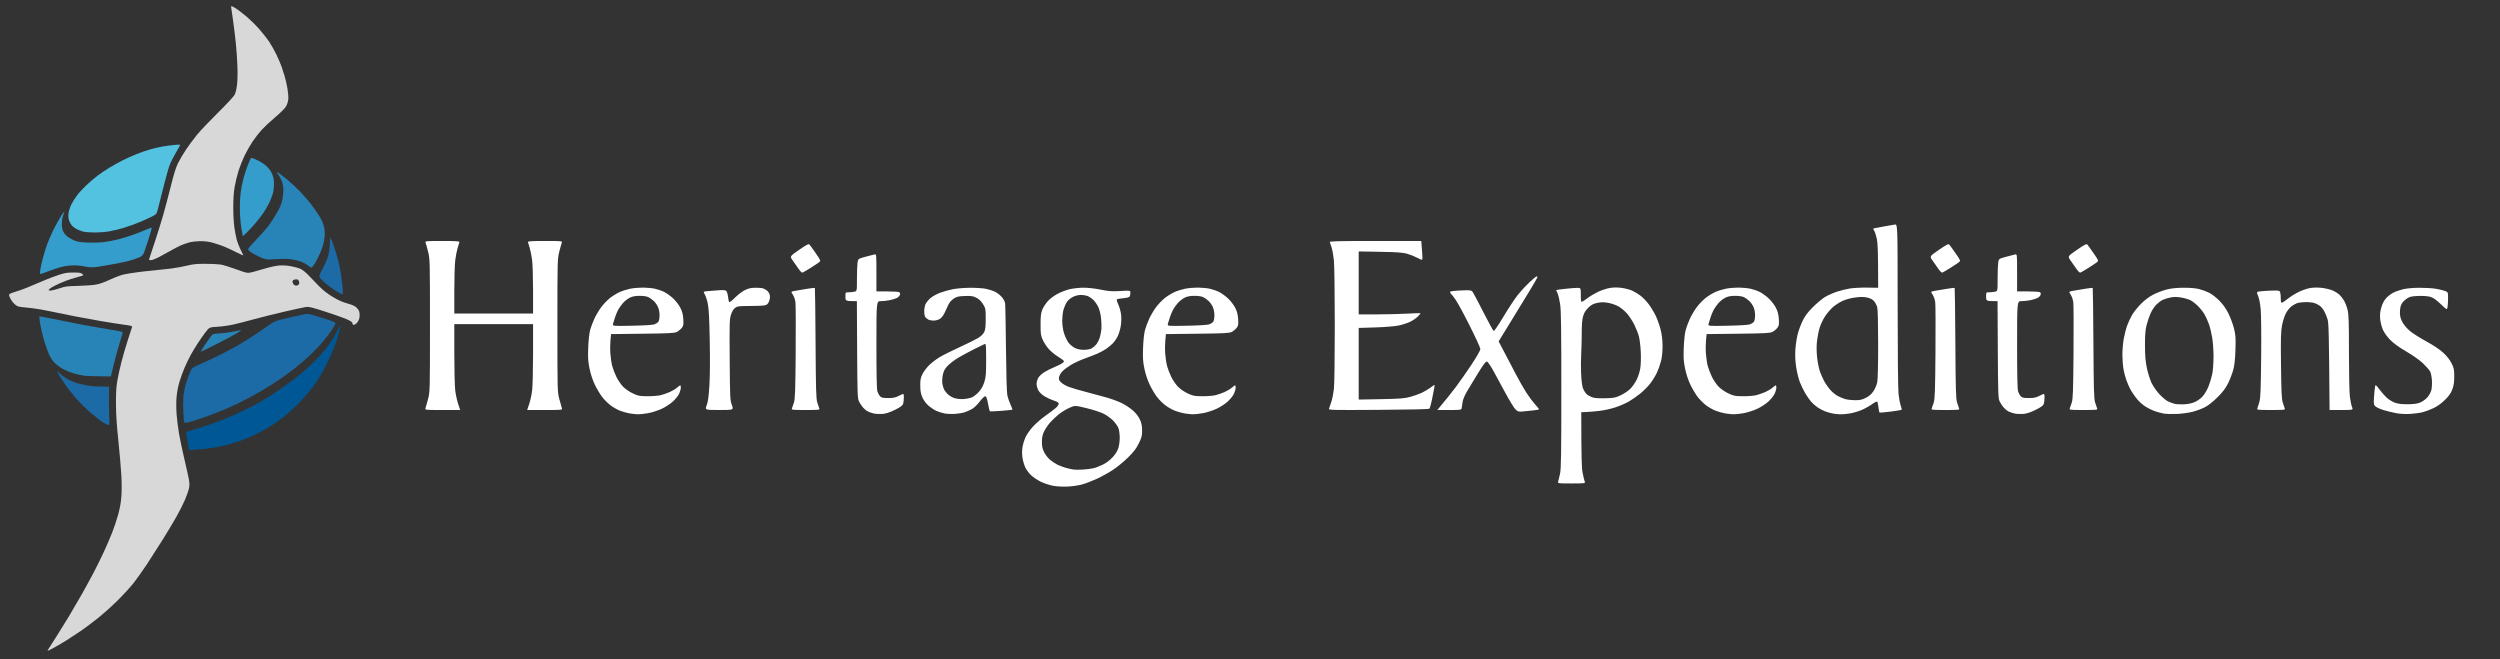 <?xml version="1.0" encoding="UTF-8"?>
<!-- Generated by Pixelmator Pro 2.3.8 -->
<svg width="3440" height="907" viewBox="0 0 3440 907" xmlns="http://www.w3.org/2000/svg" xmlns:xlink="http://www.w3.org/1999/xlink">
    <rect x="0" y="0" width="3440" height="907" fill="#333333" stroke="none"/>
    <path id="Shape" fill="#ffffff" fill-rule="evenodd" stroke="none" d="M 1468.963 669.518 C 1462.051 669.822 1453.892 669.359 1448.69 668.366 C 1443.902 667.453 1436.313 664.898 1431.825 662.688 C 1427.337 660.479 1421.366 656.436 1418.555 653.704 C 1415.744 650.972 1412.264 646.28 1410.821 643.277 C 1409.378 640.274 1407.654 634.392 1406.989 630.206 C 1406.189 625.172 1406.189 620.057 1406.988 615.095 C 1407.652 610.969 1409.677 604.55 1411.486 600.829 C 1413.296 597.109 1418.009 590.602 1421.958 586.37 C 1425.908 582.137 1433.563 575.557 1438.97 571.746 C 1444.377 567.936 1450.598 563.241 1452.794 561.313 C 1454.99 559.385 1456.786 556.812 1456.786 555.596 C 1456.786 554 1455.006 552.814 1450.394 551.334 C 1446.878 550.207 1441.179 547.614 1437.729 545.573 C 1433.936 543.329 1430.447 540.064 1428.901 537.314 C 1427.495 534.812 1426.345 530.713 1426.345 528.205 C 1426.345 525.696 1427.456 521.845 1428.815 519.647 C 1430.173 517.449 1433.872 514.039 1437.034 512.069 C 1440.196 510.099 1446.568 506.92 1451.193 505.004 C 1455.819 503.087 1460.751 500.578 1462.152 499.426 C 1464.405 497.577 1464.489 497.136 1462.875 495.635 C 1461.87 494.701 1458.214 492.17 1454.749 490.01 C 1451.284 487.85 1446.166 483.607 1443.376 480.58 C 1440.586 477.553 1436.846 471.966 1435.064 468.166 C 1432.12 461.886 1431.824 459.921 1431.824 446.643 C 1431.824 435.107 1432.315 430.795 1434.156 426.156 C 1435.438 422.925 1438.843 417.661 1441.723 414.458 C 1444.772 411.066 1450.467 406.79 1455.359 404.22 C 1459.979 401.792 1467.533 398.93 1472.145 397.859 C 1476.757 396.789 1485.201 395.898 1490.909 395.879 C 1496.958 395.86 1506.862 396.976 1514.654 398.556 C 1525.981 400.852 1530.11 401.138 1541.719 400.426 C 1555.417 399.587 1555.417 399.587 1555.399 403.024 C 1555.389 404.914 1554.917 407.19 1554.352 408.082 C 1553.756 409.022 1550.051 409.982 1545.542 410.364 C 1541.263 410.728 1537.333 411.412 1536.809 411.886 C 1536.286 412.36 1537.21 415.669 1538.864 419.239 C 1540.518 422.809 1542.24 429.175 1542.692 433.387 C 1543.162 437.784 1542.908 444.511 1542.094 449.187 C 1541.313 453.666 1539.359 459.928 1537.751 463.102 C 1536.142 466.276 1533.107 470.593 1531.006 472.694 C 1528.905 474.795 1524.812 478.147 1521.912 480.143 C 1519.011 482.138 1513.446 485.127 1509.544 486.784 C 1505.642 488.44 1497.823 491.457 1492.169 493.487 C 1486.515 495.517 1478.295 499.322 1473.904 501.944 C 1469.512 504.566 1464.149 508.554 1461.985 510.805 C 1459.822 513.057 1457.703 516.643 1457.277 518.775 C 1456.634 521.99 1457.098 523.246 1460.008 526.156 C 1461.936 528.084 1466.794 530.899 1470.805 532.411 C 1474.815 533.924 1485.493 537.052 1494.534 539.363 C 1503.575 541.674 1516.726 545.235 1523.758 547.276 C 1530.79 549.317 1540.281 552.941 1544.85 555.328 C 1549.418 557.716 1555.947 562.18 1559.359 565.248 C 1563.105 568.615 1566.736 573.387 1568.522 577.288 C 1570.726 582.102 1571.494 585.918 1571.534 592.245 C 1571.58 599.685 1571.011 601.908 1566.949 610.146 C 1563.374 617.398 1559.982 621.839 1552.138 629.54 C 1546.542 635.033 1537.386 642.574 1531.791 646.297 C 1526.195 650.02 1516.377 655.515 1509.973 658.507 C 1503.569 661.5 1494.325 665.087 1489.43 666.479 C 1484.426 667.902 1475.469 669.233 1468.963 669.518 Z M 2175.818 567.192 C 2175.927 634.458 2176.353 644.371 2177.892 651.682 C 2178.966 656.781 2180.23 661.911 2180.701 663.083 C 2181.495 665.059 2180.16 665.214 2162.412 665.214 C 2143.265 665.214 2143.265 665.214 2144.064 662.474 C 2144.503 660.968 2145.653 656.173 2146.62 651.82 C 2148.078 645.254 2148.38 625.641 2148.39 536.75 C 2148.4 451.962 2148.053 427.267 2146.728 418.439 C 2145.806 412.303 2144.164 405.502 2143.078 403.325 C 2141.992 401.149 2141.243 399.228 2141.414 399.057 C 2141.585 398.887 2147.045 398.154 2153.548 397.429 C 2160.051 396.703 2167.585 396.11 2170.29 396.11 C 2175.209 396.11 2175.209 396.11 2175.209 405.982 C 2175.209 414.365 2175.491 415.745 2177.082 415.135 C 2178.112 414.739 2181.536 412.444 2184.692 410.034 C 2187.848 407.624 2194.265 403.81 2198.953 401.559 C 2203.641 399.308 2210.996 396.902 2215.296 396.213 C 2220.544 395.373 2225.908 395.357 2231.605 396.165 C 2236.275 396.827 2242.536 398.449 2245.52 399.769 C 2248.504 401.088 2253.606 404.121 2256.857 406.508 C 2260.108 408.894 2265.338 414.243 2268.479 418.395 C 2271.62 422.546 2276.023 429.779 2278.263 434.467 C 2280.502 439.155 2283.52 447.648 2284.967 453.34 C 2286.756 460.374 2287.622 467.593 2287.67 475.867 C 2287.714 483.538 2286.961 491.197 2285.635 496.564 C 2284.477 501.25 2281.921 508.521 2279.955 512.722 C 2277.989 516.923 2273.854 523.643 2270.767 527.655 C 2267.679 531.668 2261.491 537.901 2257.015 541.508 C 2252.54 545.115 2245.516 550.03 2241.407 552.43 C 2237.298 554.831 2229.079 558.42 2223.142 560.407 C 2217.205 562.394 2207.416 564.608 2201.389 565.326 C 2195.361 566.044 2187.142 566.758 2183.124 566.912 Z M 1490.272 646.124 C 1494.96 645.816 1501.261 645.021 1504.275 644.357 C 1507.288 643.693 1513.203 641.451 1517.42 639.375 C 1522.249 636.998 1527.31 633.168 1531.093 629.03 C 1535.118 624.626 1537.71 620.399 1538.952 616.218 C 1539.972 612.785 1540.781 606.378 1540.752 601.979 C 1540.723 597.58 1539.938 591.845 1539.007 589.235 C 1538.077 586.625 1534.731 581.865 1531.572 578.658 C 1528.413 575.45 1522.422 571.15 1518.26 569.1 C 1514.097 567.051 1503.576 563.661 1494.88 561.567 C 1479.069 557.76 1479.069 557.76 1471.293 561.249 C 1467.017 563.168 1460.446 567.208 1456.691 570.227 C 1452.936 573.246 1447.498 578.453 1444.607 581.798 C 1441.716 585.144 1438.073 590.623 1436.512 593.975 C 1434.456 598.392 1433.671 602.266 1433.663 608.049 C 1433.654 614.215 1434.369 617.471 1436.811 622.37 C 1438.548 625.857 1442.247 630.556 1445.03 632.812 C 1447.812 635.068 1452.298 638.026 1454.997 639.384 C 1457.696 640.743 1462.901 642.703 1466.565 643.74 C 1470.228 644.777 1475.143 645.864 1477.487 646.155 C 1479.831 646.446 1485.584 646.432 1490.272 646.124 Z M 840.811 459.714 C 839.484 472.107 839.422 480.399 839.816 486.136 C 840.211 491.873 841.393 499.787 842.442 503.722 C 843.491 507.658 846.12 514.453 848.283 518.823 C 850.446 523.193 854.558 529.186 857.422 532.142 C 860.389 535.206 866.142 539.161 870.802 541.341 C 878.226 544.815 880.101 545.172 891.214 545.221 C 897.944 545.25 906.113 544.57 909.368 543.709 C 912.622 542.848 918.021 540.966 921.367 539.527 C 924.712 538.088 929.099 535.504 931.117 533.786 C 933.134 532.068 935.247 530.479 935.814 530.256 C 936.38 530.033 936.832 531.403 936.817 533.3 C 936.802 535.198 935.786 538.942 934.56 541.621 C 933.333 544.3 929.481 549.144 925.999 552.385 C 922.367 555.765 915.705 560.108 910.375 562.571 C 905.265 564.932 896.937 567.604 891.87 568.508 C 886.803 569.412 880.466 570.106 877.787 570.051 C 875.108 569.996 870.092 569.48 866.641 568.903 C 863.19 568.327 857.292 566.704 853.534 565.299 C 849.776 563.893 843.696 560.456 840.023 557.661 C 836.349 554.867 831.073 549.566 828.299 545.883 C 825.524 542.199 821.115 534.754 818.5 529.338 C 815.599 523.33 812.771 514.785 811.244 507.42 C 809.153 497.332 808.85 492.55 809.395 478.303 C 809.782 468.199 810.869 458.279 812.065 453.949 C 813.174 449.931 815.867 442.808 818.048 438.12 C 820.23 433.432 824.555 426.245 827.659 422.148 C 830.763 418.052 836.215 412.455 839.774 409.709 C 843.332 406.964 849.284 403.373 853 401.73 C 856.716 400.086 863.265 398.051 867.554 397.206 C 871.843 396.361 879.667 395.697 884.94 395.73 C 890.215 395.764 897.612 396.476 901.379 397.314 C 905.146 398.151 910.923 400.197 914.216 401.859 C 917.509 403.521 923.031 407.555 926.487 410.823 C 929.942 414.092 934.319 419.828 936.213 423.571 C 938.732 428.549 939.803 432.722 940.205 439.118 C 940.686 446.767 940.42 448.283 938.083 451.234 C 936.613 453.089 933.678 455.524 931.561 456.646 C 928.226 458.413 921.896 458.754 884.261 459.2 Z M 1179.061 414.375 C 1163.329 414.375 1163.329 414.375 1163.329 408.287 C 1163.329 402.198 1163.329 402.198 1167.439 402.198 C 1169.699 402.198 1173.261 401.856 1175.354 401.437 C 1179.159 400.676 1179.159 400.676 1179.159 383.951 C 1179.159 374.752 1179.502 364.725 1179.921 361.669 C 1180.682 356.112 1180.682 356.112 1190.575 353.399 C 1196.016 351.907 1201.701 350.432 1203.208 350.121 C 1205.948 349.555 1205.948 349.555 1205.948 375.268 L 1205.948 400.981 L 1220.864 400.999 C 1229.068 401.01 1236.524 401.489 1237.433 402.065 C 1238.473 402.724 1238.779 404.075 1238.26 405.713 C 1237.806 407.143 1235.966 409.063 1234.172 409.979 C 1232.378 410.894 1228.006 412.258 1224.457 413.009 C 1220.908 413.761 1215.292 414.375 1211.976 414.375 C 1205.948 414.375 1205.948 414.375 1205.948 474.468 C 1205.948 515.834 1206.376 535.85 1207.322 538.7 C 1208.077 540.976 1209.737 543.935 1211.008 545.274 C 1212.905 547.271 1214.904 547.709 1222.115 547.709 C 1229.292 547.709 1232.086 547.103 1237.302 544.411 C 1243.695 541.113 1243.695 541.113 1243.695 547.072 C 1243.695 550.349 1243.176 554.395 1242.542 556.063 C 1241.727 558.206 1238.424 560.549 1231.279 564.053 C 1224.41 567.421 1219.021 569.185 1214.471 569.556 C 1210.788 569.855 1205.487 569.619 1202.692 569.03 C 1199.897 568.441 1195.99 567.122 1194.009 566.098 C 1192.028 565.073 1188.953 562.506 1187.174 560.392 C 1185.395 558.278 1183.001 554.559 1181.854 552.129 C 1179.979 548.155 1179.733 540.986 1179.415 481.042 Z M 1314.702 569.467 C 1310.138 569.803 1303.533 569.571 1300.024 568.951 C 1296.514 568.331 1291.19 566.671 1288.193 565.262 C 1285.195 563.853 1280.334 560.581 1277.391 557.991 C 1274.24 555.216 1270.875 550.634 1269.203 546.842 C 1267.039 541.929 1266.349 538.095 1266.294 530.662 C 1266.235 522.696 1266.766 519.811 1269.206 514.833 C 1270.847 511.484 1274.957 505.995 1278.338 502.635 C 1281.72 499.275 1288.327 494.224 1293.021 491.41 C 1297.715 488.596 1310.044 482.423 1320.418 477.692 C 1330.793 472.962 1342.148 467.356 1345.651 465.234 C 1349.652 462.812 1352.822 459.77 1354.175 457.055 C 1355.863 453.668 1356.329 449.678 1356.329 438.631 C 1356.329 425.089 1356.184 424.292 1352.662 418.539 C 1350.152 414.439 1347.27 411.661 1343.53 409.738 C 1338.834 407.323 1336.593 406.98 1327.622 407.303 C 1318.695 407.623 1316.464 408.152 1312.244 410.946 C 1309.111 413.021 1306.366 416.244 1304.726 419.774 C 1303.305 422.832 1300.972 427.853 1299.542 430.933 C 1298.059 434.124 1295.31 437.525 1293.149 438.843 C 1291.064 440.114 1287.267 441.157 1284.711 441.159 C 1282.156 441.162 1278.868 440.526 1277.405 439.747 C 1275.942 438.968 1274.078 437.461 1273.262 436.399 C 1272.446 435.336 1271.761 431.846 1271.74 428.644 C 1271.719 425.441 1272.44 421.057 1273.342 418.902 C 1274.244 416.747 1277.169 413.011 1279.841 410.6 C 1282.513 408.189 1288.512 404.759 1293.171 402.979 C 1297.83 401.198 1306.001 398.904 1311.329 397.881 C 1316.657 396.857 1327.462 396.002 1335.34 395.982 C 1343.217 395.961 1352.806 396.594 1356.649 397.388 C 1360.491 398.183 1365.948 399.917 1368.775 401.242 C 1371.601 402.567 1375.817 405.757 1378.143 408.331 C 1380.468 410.906 1382.66 414.826 1383.012 417.042 C 1383.364 419.259 1383.904 447.374 1384.21 479.52 C 1384.543 514.337 1385.296 540.385 1386.073 543.946 C 1386.791 547.233 1388.756 552.933 1390.441 556.612 C 1392.125 560.291 1393.305 563.499 1393.064 563.74 C 1392.822 563.982 1385.847 564.694 1377.564 565.323 C 1369.28 565.951 1362.27 566.233 1361.984 565.947 C 1361.699 565.662 1360.584 560.894 1359.506 555.351 C 1358.005 547.63 1357.081 545.274 1355.554 545.274 C 1354.458 545.274 1351.084 548.569 1348.057 552.597 C 1345.029 556.624 1340.361 561.151 1337.683 562.656 C 1335.004 564.161 1330.605 566.172 1327.906 567.124 C 1325.207 568.077 1319.265 569.131 1314.702 569.467 Z M 1604.287 459.714 C 1602.96 472.107 1602.898 480.399 1603.292 486.136 C 1603.687 491.873 1604.869 499.787 1605.918 503.722 C 1606.967 507.658 1609.596 514.453 1611.759 518.823 C 1613.922 523.193 1618.034 529.186 1620.898 532.142 C 1623.865 535.206 1629.618 539.161 1634.278 541.341 C 1641.702 544.815 1643.577 545.172 1654.69 545.221 C 1661.42 545.25 1669.589 544.57 1672.844 543.709 C 1676.098 542.848 1681.497 540.966 1684.843 539.527 C 1688.188 538.088 1692.575 535.504 1694.593 533.786 C 1696.61 532.068 1698.723 530.479 1699.29 530.256 C 1699.856 530.033 1700.307 531.403 1700.293 533.3 C 1700.278 535.198 1699.262 538.942 1698.036 541.621 C 1696.809 544.3 1692.957 549.144 1689.475 552.385 C 1685.843 555.765 1679.181 560.108 1673.851 562.571 C 1668.74 564.932 1660.413 567.604 1655.346 568.508 C 1650.279 569.412 1643.942 570.106 1641.263 570.051 C 1638.584 569.996 1633.568 569.48 1630.117 568.903 C 1626.666 568.327 1620.768 566.704 1617.01 565.299 C 1613.252 563.893 1607.172 560.456 1603.499 557.661 C 1599.825 554.867 1594.549 549.566 1591.775 545.883 C 1589 542.199 1584.59 534.754 1581.976 529.338 C 1579.075 523.33 1576.247 514.785 1574.72 507.42 C 1572.629 497.332 1572.326 492.55 1572.871 478.303 C 1573.258 468.199 1574.345 458.279 1575.541 453.949 C 1576.65 449.931 1579.342 442.808 1581.524 438.12 C 1583.706 433.432 1588.031 426.245 1591.135 422.148 C 1594.24 418.052 1599.691 412.455 1603.25 409.709 C 1606.808 406.964 1612.76 403.373 1616.476 401.73 C 1620.192 400.086 1626.741 398.051 1631.03 397.206 C 1635.319 396.361 1643.142 395.697 1648.417 395.73 C 1653.69 395.764 1661.088 396.476 1664.855 397.314 C 1668.622 398.151 1674.399 400.197 1677.692 401.859 C 1680.985 403.521 1686.507 407.555 1689.963 410.823 C 1693.418 414.092 1697.795 419.828 1699.688 423.571 C 1702.208 428.549 1703.279 432.722 1703.681 439.118 C 1704.162 446.767 1703.896 448.283 1701.559 451.234 C 1700.089 453.089 1697.154 455.524 1695.037 456.646 C 1691.702 458.413 1685.372 458.754 1647.737 459.2 Z M 2348.281 459.714 C 2346.953 472.107 2346.891 480.399 2347.286 486.136 C 2347.68 491.873 2348.862 499.787 2349.911 503.722 C 2350.961 507.658 2353.589 514.453 2355.752 518.823 C 2357.915 523.193 2362.028 529.186 2364.891 532.142 C 2367.859 535.206 2373.611 539.161 2378.271 541.341 C 2385.695 544.815 2387.571 545.172 2398.683 545.221 C 2405.414 545.25 2413.583 544.57 2416.837 543.709 C 2420.091 542.848 2425.49 540.966 2428.836 539.527 C 2432.181 538.088 2436.569 535.504 2438.586 533.786 C 2440.603 532.068 2442.717 530.479 2443.283 530.256 C 2443.849 530.033 2444.301 531.403 2444.286 533.3 C 2444.271 535.198 2443.256 538.942 2442.029 541.621 C 2440.802 544.3 2436.95 549.144 2433.468 552.385 C 2429.836 555.765 2423.175 560.108 2417.845 562.571 C 2412.734 564.932 2404.406 567.604 2399.339 568.508 C 2394.272 569.412 2387.935 570.106 2385.256 570.051 C 2382.577 569.996 2377.562 569.48 2374.11 568.903 C 2370.659 568.327 2364.761 566.704 2361.003 565.299 C 2357.245 563.893 2351.166 560.456 2347.492 557.661 C 2343.818 554.867 2338.543 549.566 2335.768 545.883 C 2332.993 542.199 2328.584 534.754 2325.969 529.338 C 2323.069 523.33 2320.24 514.785 2318.714 507.42 C 2316.623 497.332 2316.319 492.55 2316.864 478.303 C 2317.251 468.199 2318.338 458.279 2319.534 453.949 C 2320.643 449.931 2323.336 442.808 2325.517 438.12 C 2327.699 433.432 2332.024 426.245 2335.128 422.148 C 2338.233 418.052 2343.684 412.455 2347.243 409.709 C 2350.802 406.964 2356.753 403.373 2360.469 401.73 C 2364.185 400.086 2370.735 398.051 2375.023 397.206 C 2379.312 396.361 2387.136 395.697 2392.41 395.73 C 2397.684 395.764 2405.081 396.476 2408.848 397.314 C 2412.615 398.151 2418.392 400.197 2421.685 401.859 C 2424.979 403.521 2430.5 407.555 2433.956 410.823 C 2437.412 414.092 2441.788 419.828 2443.682 423.571 C 2446.201 428.549 2447.272 432.722 2447.674 439.118 C 2448.155 446.767 2447.89 448.283 2445.552 451.234 C 2444.082 453.089 2441.148 455.524 2439.03 456.646 C 2435.696 458.413 2429.365 458.754 2391.73 459.2 Z M 2584.344 395.995 C 2584.308 345.403 2583.798 334.676 2582.524 328.663 C 2581.547 324.048 2579.907 318.991 2578.881 317.425 C 2577.128 314.75 2577.182 314.539 2579.767 313.915 C 2581.28 313.55 2587.175 312.46 2592.868 311.494 C 2598.561 310.528 2604.999 309.42 2607.176 309.033 C 2611.133 308.328 2611.133 308.328 2611.154 419.495 C 2611.166 481.244 2611.691 535.555 2612.335 541.669 C 2612.973 547.723 2614.339 555.069 2615.371 557.993 C 2616.403 560.917 2616.986 563.572 2616.666 563.891 C 2616.347 564.211 2609.5 565.321 2601.452 566.359 C 2593.404 567.397 2586.52 567.947 2586.153 567.58 C 2585.786 567.214 2585.159 563.962 2584.758 560.356 C 2584.358 556.749 2583.589 553.313 2583.05 552.722 C 2582.505 552.123 2579.313 553.67 2575.855 556.208 C 2572.437 558.717 2565.952 562.32 2561.444 564.214 C 2556.937 566.107 2549.697 568.233 2545.357 568.937 C 2541.016 569.642 2534.999 570.162 2531.985 570.094 C 2528.971 570.025 2524.313 569.52 2521.635 568.971 C 2518.956 568.422 2514.429 567.134 2511.575 566.109 C 2508.722 565.085 2504.012 562.613 2501.11 560.616 C 2498.207 558.619 2494.195 555.12 2492.193 552.84 C 2490.192 550.56 2486.615 545.46 2484.245 541.505 C 2481.875 537.551 2478.483 530.628 2476.708 526.122 C 2474.933 521.616 2472.621 512.301 2471.569 505.422 C 2470.24 496.725 2469.896 489.288 2470.438 481.011 C 2470.866 474.463 2472.292 464.906 2473.604 459.772 C 2474.918 454.638 2478.03 446.296 2480.521 441.234 C 2483.89 434.389 2487.553 429.536 2494.819 422.29 C 2500.192 416.932 2507.691 410.729 2511.485 408.505 C 2515.279 406.281 2522.403 403.102 2527.315 401.44 C 2532.227 399.778 2540.356 397.762 2545.379 396.96 C 2550.402 396.158 2561.224 395.612 2569.428 395.748 Z M 2748.631 414.375 C 2732.899 414.375 2732.899 414.375 2732.899 408.287 C 2732.899 402.198 2732.899 402.198 2737.009 402.198 C 2739.269 402.198 2742.831 401.856 2744.924 401.437 C 2748.729 400.676 2748.729 400.676 2748.729 383.951 C 2748.729 374.752 2749.072 364.725 2749.491 361.669 C 2750.253 356.112 2750.253 356.112 2760.145 353.399 C 2765.586 351.907 2771.271 350.432 2772.778 350.121 C 2775.518 349.555 2775.518 349.555 2775.518 375.268 L 2775.518 400.981 L 2790.434 400.999 C 2798.638 401.01 2806.094 401.489 2807.003 402.065 C 2808.043 402.724 2808.349 404.075 2807.83 405.713 C 2807.376 407.143 2805.536 409.063 2803.742 409.979 C 2801.948 410.894 2797.576 412.258 2794.027 413.009 C 2790.478 413.761 2784.862 414.375 2781.546 414.375 C 2775.518 414.375 2775.518 414.375 2775.518 474.468 C 2775.518 515.834 2775.946 535.85 2776.892 538.7 C 2777.648 540.976 2779.306 543.935 2780.579 545.274 C 2782.475 547.271 2784.474 547.709 2791.686 547.709 C 2798.862 547.709 2801.656 547.103 2806.873 544.411 C 2813.265 541.113 2813.265 541.113 2813.265 547.072 C 2813.265 550.349 2812.747 554.395 2812.112 556.063 C 2811.298 558.206 2807.994 560.549 2800.849 564.053 C 2793.98 567.421 2788.591 569.185 2784.041 569.556 C 2780.358 569.855 2775.057 569.619 2772.262 569.03 C 2769.467 568.441 2765.56 567.122 2763.579 566.098 C 2761.599 565.073 2758.523 562.506 2756.744 560.392 C 2754.965 558.278 2752.571 554.559 2751.424 552.129 C 2749.549 548.155 2749.303 540.986 2748.985 481.042 Z M 2995.306 569.598 C 2988.609 569.884 2980.306 569.609 2976.854 568.987 C 2973.403 568.364 2967.592 566.737 2963.941 565.371 C 2960.29 564.005 2954.76 561.203 2951.653 559.145 C 2948.545 557.087 2943.945 553.049 2941.43 550.172 C 2938.916 547.294 2935.039 541.911 2932.815 538.209 C 2930.591 534.506 2927.471 527.732 2925.883 523.155 C 2924.294 518.578 2922.42 511.271 2921.717 506.918 C 2921.013 502.564 2920.434 494.006 2920.429 487.899 C 2920.424 481.792 2921.239 472.099 2922.24 466.359 C 2923.241 460.619 2925.363 452.333 2926.956 447.945 C 2928.548 443.557 2931.702 436.835 2933.964 433.007 C 2936.225 429.179 2941.638 422.456 2945.991 418.068 C 2950.957 413.061 2957.171 408.379 2962.672 405.5 C 2967.494 402.977 2975.713 399.812 2980.937 398.467 C 2987.64 396.741 2994.589 395.999 3004.549 395.945 C 3013.644 395.897 3021.322 396.551 3026.144 397.786 C 3030.259 398.841 3036.51 401.163 3040.037 402.948 C 3043.563 404.732 3049.824 409.632 3053.95 413.836 C 3059.093 419.077 3063.02 424.669 3066.443 431.626 C 3069.189 437.207 3072.588 446.388 3073.998 452.03 C 3076.231 460.965 3076.484 464.73 3075.96 481.254 C 3075.521 495.123 3074.688 502.646 3072.863 509.247 C 3071.49 514.211 3068.327 522.402 3065.833 527.447 C 3062.477 534.237 3058.736 539.185 3051.438 546.484 C 3045.317 552.605 3038.72 557.837 3034.045 560.277 C 3029.902 562.439 3022.231 565.303 3016.998 566.642 C 3011.765 567.981 3002.003 569.311 2995.306 569.598 Z M 3316.342 569.559 C 3309.872 569.934 3302.399 569.521 3296.964 568.489 C 3292.099 567.565 3284.268 565.64 3279.562 564.211 C 3274.857 562.781 3269.868 560.473 3268.476 559.081 C 3266.151 556.757 3266.01 555.645 3266.732 545.433 C 3267.165 539.318 3267.796 533.052 3268.135 531.508 C 3268.692 528.976 3269.283 529.408 3274.181 535.923 C 3277.167 539.896 3281.723 545.054 3284.304 547.386 C 3286.886 549.719 3291.685 552.663 3294.969 553.93 C 3299.321 555.608 3304.078 556.233 3312.508 556.233 C 3320.752 556.233 3325.716 555.6 3329.782 554.031 C 3332.936 552.814 3337.401 549.712 3339.762 547.099 C 3342.113 544.497 3344.674 540.008 3345.454 537.124 C 3346.234 534.24 3346.626 528.044 3346.325 523.356 C 3346.024 518.668 3344.922 513.189 3343.877 511.179 C 3342.832 509.17 3338.497 504.197 3334.244 500.128 C 3329.555 495.642 3320.519 489.227 3311.29 483.833 C 3301.226 477.951 3293.668 472.501 3288.981 467.747 C 3284.731 463.437 3280.684 457.823 3278.874 453.73 C 3277.213 449.974 3275.528 443.413 3275.129 439.149 C 3274.616 433.652 3275.021 429.124 3276.521 423.584 C 3277.899 418.491 3280.127 414.029 3282.923 410.763 C 3285.281 408.008 3289.884 404.399 3293.151 402.744 C 3296.418 401.088 3302.694 398.898 3307.097 397.877 C 3311.7 396.809 3321.057 395.999 3329.112 395.97 C 3336.817 395.942 3347.055 396.572 3351.864 397.37 C 3356.672 398.168 3362.386 399.553 3364.563 400.448 C 3368.491 402.062 3368.521 402.138 3368.521 410.508 C 3368.521 415.146 3368.177 420.658 3367.758 422.755 C 3366.995 426.569 3366.995 426.569 3358.247 418.26 C 3351.83 412.164 3348.01 409.533 3343.906 408.384 C 3340.562 407.448 3333.944 406.991 3327.449 407.248 C 3318.006 407.622 3315.916 408.121 3311.462 411.071 C 3308.644 412.937 3305.397 416.442 3304.248 418.86 C 3302.948 421.594 3302.207 425.916 3302.29 430.286 C 3302.39 435.668 3303.274 438.836 3306.061 443.806 C 3308.179 447.583 3312.599 452.648 3316.634 455.924 C 3320.447 459.019 3330.478 465.32 3338.925 469.927 C 3348.651 475.232 3357.098 480.905 3361.963 485.399 C 3366.932 489.991 3370.949 495.11 3373.344 499.901 C 3376.625 506.467 3377.044 508.521 3377.044 518.025 C 3377.044 526.028 3376.377 530.53 3374.411 535.792 C 3372.487 540.94 3369.781 544.817 3364.365 550.18 C 3359.861 554.641 3353.831 559.04 3348.996 561.391 C 3344.619 563.519 3337.852 566.09 3333.955 567.105 C 3330.06 568.12 3322.134 569.224 3316.342 569.559 Z M 1977.753 564.148 C 1989.308 550.464 1997.238 540.432 2002.832 533.025 C 2008.425 525.619 2018.402 511.383 2025.003 501.391 C 2032.382 490.22 2036.989 482.042 2036.966 480.154 C 2036.946 478.466 2029.717 462.838 2020.901 445.426 C 2009.843 423.583 2003.148 411.812 1999.309 407.463 C 1993.745 401.16 1993.745 401.16 2000.153 400.411 C 2003.678 399.999 2010.61 399.562 2015.557 399.441 C 2023.238 399.253 2024.817 399.571 2026.37 401.623 C 2027.371 402.944 2034.008 415.513 2041.12 429.553 C 2048.232 443.594 2054.652 455.255 2055.386 455.467 C 2056.12 455.68 2062.31 446.521 2069.142 435.115 C 2075.974 423.709 2084.789 410.367 2088.73 405.468 C 2092.671 400.569 2099.779 392.897 2104.525 388.42 C 2109.271 383.943 2113.691 380.281 2114.348 380.281 C 2115.006 380.281 2115.543 380.76 2115.543 381.346 C 2115.543 381.933 2111.25 389.467 2106.001 398.089 C 2100.753 406.712 2088.736 426.36 2079.296 441.753 L 2062.133 469.74 L 2069.973 484.671 C 2074.286 492.883 2081.458 506.59 2085.911 515.132 C 2090.364 523.674 2096.855 535.046 2100.336 540.403 C 2103.817 545.761 2109.073 552.831 2112.017 556.114 C 2114.961 559.398 2117.533 562.491 2117.733 562.99 C 2117.934 563.488 2114.783 564.226 2110.732 564.63 C 2106.681 565.035 2100.14 565.686 2096.196 566.078 C 2089.522 566.742 2088.772 566.552 2085.366 563.339 C 2083.353 561.44 2076.999 551.119 2071.246 540.403 C 2065.492 529.688 2057.9 515.718 2054.374 509.359 C 2050.848 503.001 2047.058 497.629 2045.953 497.421 C 2044.525 497.154 2041.105 501.623 2034.159 512.833 C 2028.778 521.517 2021.828 533.005 2018.716 538.362 C 2015.204 544.406 2012.836 550.106 2012.474 553.385 C 2012.153 556.291 2011.64 559.901 2011.334 561.408 C 2010.79 564.087 2010.413 564.148 1994.266 564.148 Z M 625.121 431.422 L 733.494 431.422 L 733.494 400.036 C 733.494 382.773 732.927 364.006 732.235 358.331 C 731.544 352.656 730.054 344.999 728.924 341.315 C 727.795 337.632 726.677 333.933 726.44 333.096 C 726.106 331.915 731.384 331.574 749.973 331.574 C 772.31 331.574 773.879 331.719 773.081 333.705 C 772.609 334.877 771.044 340.493 769.602 346.186 C 767.032 356.327 766.979 358.381 766.979 447.861 C 766.979 537.231 767.035 539.394 769.577 548.927 C 771.006 554.285 772.576 559.901 773.067 561.408 C 773.961 564.148 773.961 564.148 749.68 564.148 L 725.399 564.148 L 728.154 555.929 C 729.669 551.408 731.491 543.066 732.201 537.391 C 732.912 531.716 733.494 508.839 733.494 486.554 L 733.494 446.034 L 679.307 446.034 L 625.121 446.034 L 625.121 486.554 C 625.121 508.839 625.703 531.716 626.414 537.391 C 627.124 543.066 628.945 551.408 630.461 555.929 L 633.216 564.148 L 608.935 564.148 C 584.654 564.148 584.654 564.148 585.547 561.408 C 586.038 559.901 587.609 554.285 589.038 548.927 C 591.58 539.394 591.636 537.231 591.636 447.861 C 591.636 358.381 591.583 356.327 589.013 346.186 C 587.571 340.493 586.005 334.877 585.534 333.705 C 584.736 331.719 586.304 331.574 608.642 331.574 C 627.231 331.574 632.509 331.915 632.175 333.096 C 631.938 333.933 630.82 337.632 629.69 341.315 C 628.561 344.999 627.071 352.656 626.379 358.331 C 625.687 364.006 625.121 382.773 625.121 400.036 Z M 989.74 564.148 C 969.954 564.148 969.954 564.148 972.385 557.755 C 974.171 553.057 975.16 545.92 976.115 530.832 C 976.911 518.265 977.106 494.102 976.618 468.534 C 976.04 438.272 975.305 424.314 973.948 417.863 C 972.917 412.966 971.039 407.203 969.772 405.057 C 967.47 401.155 967.47 401.155 974.988 400.503 C 979.123 400.144 985.942 399.608 990.143 399.311 C 995.486 398.934 998.265 399.258 999.399 400.391 C 1000.29 401.282 1001.349 404.806 1001.754 408.222 C 1002.159 411.638 1002.839 414.998 1003.265 415.689 C 1003.7 416.391 1007.229 413.727 1011.279 409.639 C 1015.259 405.621 1021.436 400.906 1025.005 399.159 C 1029.843 396.792 1033.428 395.975 1039.095 395.948 C 1043.275 395.928 1047.918 396.219 1049.411 396.593 C 1050.904 396.968 1053.565 398.406 1055.323 399.789 C 1057.099 401.186 1058.854 404.087 1059.272 406.316 C 1059.736 408.789 1059.307 412.047 1058.154 414.807 C 1056.703 418.278 1055.38 419.481 1052.271 420.157 C 1050.065 420.636 1040.771 421.038 1031.618 421.05 C 1016.713 421.07 1014.617 421.336 1011.527 423.6 C 1009.304 425.229 1007.291 428.514 1005.867 432.834 C 1003.837 438.993 1003.69 444.045 1004.056 494.842 C 1004.434 547.264 1004.587 550.51 1006.99 557.146 C 1009.525 564.148 1009.525 564.148 989.74 564.148 Z M 1108.534 564.148 C 1090.196 564.148 1088.856 563.996 1089.701 562.017 C 1090.202 560.845 1091.456 557.146 1092.489 553.798 C 1094.047 548.744 1094.448 537.051 1094.849 485 C 1095.114 450.509 1094.978 419.436 1094.546 415.947 C 1094.109 412.427 1092.49 407.733 1090.905 405.399 C 1088.051 401.193 1088.051 401.193 1095.553 399.909 C 1099.679 399.203 1107.037 397.977 1111.904 397.186 C 1116.771 396.394 1120.983 395.976 1121.265 396.258 C 1121.546 396.539 1121.978 430.731 1122.224 472.239 C 1122.604 536.168 1122.962 548.641 1124.565 553.798 C 1125.606 557.146 1126.866 560.845 1127.367 562.017 C 1128.213 563.996 1126.872 564.148 1108.534 564.148 Z M 1955.672 331.574 C 1956.892 346.014 1957.247 352.037 1957.247 354.275 C 1957.247 358.344 1957.247 358.344 1950.245 354.723 C 1946.394 352.731 1939.956 350.182 1935.938 349.059 C 1930.333 347.491 1921.757 346.893 1899.103 346.49 L 1869.575 345.965 L 1869.575 389.302 L 1869.575 432.64 L 1895.45 432.576 C 1909.682 432.54 1928.723 432.059 1937.764 431.507 C 1946.805 430.955 1954.413 430.692 1954.669 430.923 C 1954.926 431.153 1953.19 433.287 1950.812 435.665 C 1948.434 438.043 1943.477 441.367 1939.797 443.052 C 1936.117 444.737 1929.085 446.952 1924.171 447.973 C 1919.138 449.02 1905.27 450.135 1892.406 450.528 L 1869.575 451.224 L 1869.575 500.515 L 1869.575 549.805 L 1900.321 549.23 C 1926.463 548.742 1932.47 548.276 1940.439 546.118 C 1945.593 544.723 1952.88 542.128 1956.632 540.353 C 1960.384 538.578 1965.921 535.243 1968.937 532.941 C 1974.419 528.756 1974.419 528.756 1973.606 533.362 C 1973.159 535.895 1971.748 543.159 1970.471 549.503 C 1969.194 555.848 1967.587 561.601 1966.899 562.289 C 1966.084 563.104 1941.687 563.686 1896.736 563.962 C 1830.103 564.372 1827.854 564.311 1828.759 562.136 C 1829.275 560.898 1830.723 556.688 1831.978 552.78 C 1833.233 548.872 1834.804 540.926 1835.469 535.124 C 1836.147 529.208 1836.673 490.612 1836.667 447.252 C 1836.661 404.725 1836.112 364.725 1835.447 358.363 C 1834.782 352 1833.389 344.055 1832.351 340.706 C 1831.313 337.358 1830.177 333.933 1829.827 333.096 C 1829.321 331.89 1842.309 331.574 1892.43 331.574 Z M 2676.887 564.148 C 2658.549 564.148 2657.208 563.996 2658.054 562.017 C 2658.555 560.845 2659.809 557.146 2660.841 553.798 C 2662.399 548.744 2662.8 537.051 2663.201 485 C 2663.467 450.509 2663.33 419.436 2662.898 415.947 C 2662.462 412.427 2660.842 407.733 2659.258 405.399 C 2656.404 401.193 2656.404 401.193 2663.906 399.909 C 2668.032 399.203 2675.389 397.977 2680.257 397.186 C 2685.123 396.394 2689.336 395.976 2689.617 396.258 C 2689.898 396.539 2690.331 430.731 2690.577 472.239 C 2690.957 536.168 2691.315 548.641 2692.917 553.798 C 2693.958 557.146 2695.219 560.845 2695.719 562.017 C 2696.565 563.996 2695.225 564.148 2676.887 564.148 Z M 2866.843 564.148 C 2848.504 564.148 2847.164 563.996 2848.01 562.017 C 2848.51 560.845 2849.765 557.146 2850.797 553.798 C 2852.355 548.744 2852.756 537.051 2853.157 485 C 2853.422 450.509 2853.286 419.436 2852.854 415.947 C 2852.417 412.427 2850.798 407.733 2849.214 405.399 C 2846.36 401.193 2846.36 401.193 2853.861 399.909 C 2857.987 399.203 2865.345 397.977 2870.212 397.186 C 2875.079 396.394 2879.292 395.976 2879.573 396.258 C 2879.854 396.539 2880.286 430.731 2880.533 472.239 C 2880.913 536.168 2881.271 548.641 2882.873 553.798 C 2883.914 557.146 2885.175 560.845 2885.675 562.017 C 2886.521 563.996 2885.181 564.148 2866.843 564.148 Z M 3205.5 564.148 C 3204.653 455.346 3204.256 444.375 3202.667 439.141 C 3201.619 435.685 3199.529 430.665 3198.022 427.986 C 3196.517 425.307 3193.852 422.065 3192.1 420.781 C 3190.348 419.498 3187.052 417.805 3184.776 417.02 C 3182.499 416.235 3177.02 415.634 3172.599 415.685 C 3168.179 415.736 3162.775 416.426 3160.591 417.218 C 3158.407 418.01 3154.839 420.079 3152.664 421.815 C 3150.488 423.551 3147.237 427.673 3145.44 430.974 C 3143.644 434.276 3141.27 441.618 3140.166 447.29 C 3138.457 456.063 3138.233 464.327 3138.662 502.656 C 3139.065 538.638 3139.544 548.935 3141.039 553.798 C 3142.068 557.146 3143.32 560.845 3143.82 562.017 C 3144.666 563.996 3143.326 564.148 3124.988 564.148 C 3106.681 564.148 3105.304 563.993 3106.07 562.017 C 3106.525 560.845 3107.773 556.872 3108.845 553.189 C 3110.46 547.641 3110.89 537.194 3111.349 492.306 C 3111.671 460.849 3111.393 432.723 3110.687 425.255 C 3109.945 417.402 3108.517 410.233 3107.021 406.853 C 3104.572 401.314 3104.572 401.314 3113.746 400.539 C 3118.792 400.112 3126.061 399.763 3129.9 399.763 C 3136.109 399.763 3136.961 400.066 3137.614 402.503 C 3138.018 404.01 3138.356 407.886 3138.365 411.116 C 3138.377 415.373 3138.826 416.881 3139.996 416.595 C 3140.884 416.379 3144.535 413.858 3148.11 410.995 C 3151.685 408.131 3158.493 403.896 3163.239 401.583 C 3167.985 399.271 3175.219 396.862 3179.316 396.23 C 3183.865 395.527 3190.175 395.508 3195.525 396.18 C 3200.343 396.785 3206.854 398.416 3209.994 399.804 C 3213.135 401.193 3217.259 403.806 3219.161 405.612 C 3221.062 407.418 3223.898 411.087 3225.463 413.766 C 3227.028 416.445 3229.171 422.004 3230.225 426.119 C 3231.82 432.342 3232.142 442.18 3232.142 484.599 C 3232.142 512.939 3232.71 540.128 3233.421 545.796 C 3234.124 551.406 3235.466 557.83 3236.403 560.072 C 3238.106 564.148 3238.106 564.148 3221.803 564.148 Z M 3005.048 556.367 C 3010.547 556.127 3015.855 555.005 3020.01 553.204 C 3023.807 551.559 3028.333 548.273 3031.043 545.194 C 3033.571 542.323 3037.127 536.234 3038.946 531.665 C 3040.765 527.095 3043.051 519.521 3044.025 514.833 C 3045.019 510.052 3045.804 499.624 3045.813 491.088 C 3045.822 482.717 3045.013 470.832 3044.015 464.678 C 3043.017 458.524 3040.921 449.965 3039.358 445.659 C 3037.794 441.352 3035.057 435.34 3033.275 432.298 C 3031.492 429.257 3027.497 424.231 3024.396 421.131 C 3021.296 418.03 3016.714 414.45 3014.214 413.175 C 3011.714 411.899 3005.974 410.213 3001.459 409.426 C 2995.385 408.369 2991.522 408.344 2986.608 409.331 C 2982.955 410.064 2978.13 411.536 2975.886 412.601 C 2973.642 413.665 2969.756 416.555 2967.25 419.022 C 2964.744 421.489 2961.191 426.795 2959.354 430.814 C 2957.517 434.832 2954.992 442.229 2953.742 447.252 C 2952.005 454.236 2951.478 460.824 2951.503 475.258 C 2951.528 489.643 2952.146 497.062 2954.102 506.448 C 2955.513 513.221 2958.402 522.398 2960.521 526.839 C 2962.642 531.281 2967.455 538.24 2971.218 542.305 C 2974.981 546.37 2980.151 550.762 2982.707 552.066 C 2985.262 553.37 2989.417 554.955 2991.938 555.588 C 2994.46 556.222 3000.359 556.572 3005.048 556.367 Z M 2552.162 550.672 C 2559.242 550.739 2561.947 550.159 2567.383 547.405 C 2572.03 545.051 2575.139 542.344 2577.846 538.292 C 2579.965 535.122 2582.294 529.753 2583.021 526.36 C 2583.843 522.527 2584.342 502.582 2584.337 473.676 C 2584.333 445.436 2583.836 425.381 2583.073 422.632 C 2582.381 420.142 2580.447 416.478 2578.775 414.491 C 2576.62 411.929 2573.859 410.458 2569.288 409.435 C 2564.402 408.341 2560.368 408.325 2552.626 409.367 C 2546.312 410.217 2539.523 412.093 2534.848 414.281 C 2530.689 416.227 2524.691 420.196 2521.521 423.099 C 2518.351 426.003 2513.646 431.626 2511.067 435.596 C 2508.488 439.566 2505.257 446.416 2503.888 450.817 C 2502.518 455.219 2500.869 463.407 2500.223 469.014 C 2499.453 475.69 2499.472 483.337 2500.276 491.175 C 2500.951 497.757 2502.675 506.594 2504.106 510.814 C 2505.537 515.033 2508.403 521.499 2510.474 525.183 C 2512.545 528.866 2516.427 534.255 2519.1 537.157 C 2521.773 540.06 2526.177 543.575 2528.886 544.969 C 2531.595 546.362 2536.003 548.197 2538.682 549.046 C 2541.361 549.896 2547.427 550.627 2552.162 550.672 Z M 1325.981 549.076 C 1330.051 548.832 1335.408 547.671 1337.885 546.495 C 1340.363 545.319 1344.57 541.881 1347.235 538.853 C 1350.412 535.244 1352.916 530.642 1354.509 525.485 C 1356.565 518.828 1356.938 514.161 1356.938 495.091 C 1356.938 477.006 1356.623 472.683 1355.341 473.175 C 1354.463 473.512 1348.024 476.644 1341.034 480.135 C 1334.043 483.626 1324.025 489.023 1318.772 492.129 C 1313.519 495.235 1306.863 500.298 1303.98 503.379 C 1299.884 507.759 1298.426 510.496 1297.3 515.919 C 1296.493 519.804 1296.234 525.11 1296.71 527.977 C 1297.178 530.793 1298.269 534.467 1299.134 536.142 C 1300 537.816 1302.333 540.731 1304.32 542.619 C 1306.306 544.507 1310.328 546.832 1313.257 547.786 C 1316.37 548.8 1321.654 549.336 1325.981 549.076 Z M 2208.695 548.004 C 2220.792 547.7 2222.873 547.298 2230.188 543.852 C 2234.642 541.753 2240.517 537.805 2243.242 535.08 C 2245.968 532.354 2249.856 526.839 2251.883 522.824 C 2253.91 518.808 2256.198 511.806 2256.967 507.263 C 2257.794 502.381 2258.099 493.027 2257.714 484.391 C 2257.355 476.354 2256.152 466.491 2255.04 462.473 C 2253.929 458.455 2251.051 451.233 2248.644 446.424 C 2246.238 441.616 2241.816 434.877 2238.818 431.45 C 2235.819 428.022 2230.588 423.631 2227.194 421.692 C 2223.799 419.754 2217.416 417.523 2213.009 416.735 C 2206.819 415.629 2203.387 415.637 2197.929 416.77 C 2192.359 417.927 2189.748 419.311 2185.596 423.308 C 2181.813 426.949 2179.779 430.243 2178.378 434.992 C 2176.929 439.901 2176.427 446.852 2176.427 461.955 C 2176.427 478.919 2174.869 495.535 2175.54 512.094 C 2176.021 523.977 2176.884 531.146 2178.239 534.534 C 2179.335 537.272 2181.515 540.719 2183.084 542.193 C 2184.653 543.667 2188.044 545.653 2190.619 546.606 C 2193.875 547.812 2199.376 548.238 2208.695 548.004 Z M 1491.246 481.346 C 1495.13 481.346 1499.859 480.544 1501.755 479.564 C 1503.652 478.583 1506.588 476.135 1508.282 474.122 C 1509.975 472.11 1512.197 467.844 1513.219 464.642 C 1514.241 461.44 1515.288 456.08 1515.545 452.732 C 1515.802 449.383 1515.59 442.674 1515.074 437.822 C 1514.558 432.97 1512.986 426.394 1511.579 423.21 C 1510.172 420.025 1507.269 415.596 1505.126 413.367 C 1502.984 411.138 1499.384 408.535 1497.125 407.583 C 1494.867 406.631 1490.462 405.851 1487.337 405.851 C 1483.864 405.851 1479.548 406.916 1476.233 408.591 C 1473.25 410.098 1469.567 413.2 1468.048 415.485 C 1466.53 417.77 1464.471 422.39 1463.472 425.752 C 1462.474 429.114 1461.657 436.091 1461.657 441.257 C 1461.657 447.192 1462.549 453.535 1464.079 458.491 C 1465.412 462.804 1468.092 468.529 1470.036 471.212 C 1471.98 473.896 1475.958 477.273 1478.877 478.718 C 1482.469 480.496 1486.466 481.345 1491.246 481.346 Z M 870.011 448.199 C 887.31 447.857 898.568 447.123 900.823 446.19 C 902.778 445.382 905.089 443.784 905.96 442.638 C 906.83 441.492 907.547 437.541 907.554 433.858 C 907.561 429.881 906.65 425.182 905.311 422.29 C 904.071 419.611 901.48 415.947 899.554 414.148 C 897.628 412.348 894.408 410.023 892.399 408.98 C 890.126 407.8 885.556 407.081 880.302 407.077 C 874.217 407.071 870.392 407.779 866.607 409.612 C 863.718 411.01 859.388 414.435 856.983 417.222 C 854.579 420.009 851.628 424.208 850.425 426.552 C 849.222 428.896 847.373 433.372 846.317 436.499 C 845.261 439.625 844.027 443.659 843.574 445.462 C 842.752 448.739 842.752 448.739 870.011 448.199 Z M 1633.486 448.199 C 1650.786 447.857 1662.044 447.123 1664.299 446.19 C 1666.254 445.382 1668.565 443.784 1669.436 442.638 C 1670.306 441.492 1671.023 437.541 1671.03 433.858 C 1671.037 429.881 1670.126 425.182 1668.787 422.29 C 1667.547 419.611 1664.956 415.947 1663.03 414.148 C 1661.104 412.348 1657.884 410.023 1655.875 408.98 C 1653.602 407.8 1649.032 407.081 1643.778 407.077 C 1637.693 407.071 1633.868 407.779 1630.083 409.612 C 1627.194 411.01 1622.864 414.435 1620.459 417.222 C 1618.055 420.009 1615.104 424.208 1613.901 426.552 C 1612.698 428.896 1610.849 433.372 1609.793 436.499 C 1608.737 439.625 1607.503 443.659 1607.05 445.462 C 1606.228 448.739 1606.228 448.739 1633.486 448.199 Z M 2377.48 448.199 C 2394.779 447.857 2406.037 447.123 2408.292 446.19 C 2410.247 445.382 2412.558 443.784 2413.429 442.638 C 2414.299 441.492 2415.017 437.541 2415.023 433.858 C 2415.031 429.881 2414.119 425.182 2412.781 422.29 C 2411.54 419.611 2408.949 415.947 2407.023 414.148 C 2405.097 412.348 2401.877 410.023 2399.868 408.98 C 2397.595 407.8 2393.025 407.081 2387.771 407.077 C 2381.686 407.071 2377.861 407.779 2374.076 409.612 C 2371.188 411.01 2366.857 414.435 2364.453 417.222 C 2362.048 420.009 2359.097 424.208 2357.894 426.552 C 2356.691 428.896 2354.843 433.372 2353.787 436.499 C 2352.73 439.625 2351.496 443.659 2351.043 445.462 C 2350.221 448.739 2350.221 448.739 2377.48 448.199 Z M 1104.093 375.174 C 1103.304 375.38 1100.856 372.914 1098.654 369.695 C 1096.452 366.476 1092.859 361.333 1090.668 358.266 C 1086.686 352.689 1086.686 352.689 1099.556 343.816 C 1110.235 336.453 1112.682 335.226 1113.934 336.607 C 1114.764 337.522 1118.625 342.887 1122.514 348.529 C 1129.543 358.723 1129.571 358.798 1127.065 360.827 C 1125.679 361.95 1120.266 365.554 1115.036 368.835 C 1109.807 372.116 1104.883 374.969 1104.093 375.174 Z M 2672.445 375.174 C 2671.656 375.38 2669.208 372.914 2667.007 369.695 C 2664.805 366.476 2661.211 361.333 2659.021 358.266 C 2655.039 352.689 2655.039 352.689 2667.908 343.816 C 2678.588 336.453 2681.034 335.226 2682.286 336.607 C 2683.116 337.522 2686.977 342.887 2690.867 348.529 C 2697.895 358.723 2697.923 358.798 2695.417 360.827 C 2694.031 361.95 2688.618 365.554 2683.389 368.835 C 2678.159 372.116 2673.235 374.969 2672.445 375.174 Z M 2862.401 375.174 C 2861.612 375.38 2859.164 372.914 2856.962 369.695 C 2854.76 366.476 2851.167 361.333 2848.977 358.266 C 2844.994 352.689 2844.994 352.689 2857.864 343.816 C 2868.543 336.453 2870.99 335.226 2872.242 336.607 C 2873.072 337.522 2876.933 342.887 2880.823 348.529 C 2887.851 358.723 2887.879 358.798 2885.373 360.827 C 2883.987 361.95 2878.574 365.554 2873.344 368.835 C 2868.115 372.116 2863.191 374.969 2862.401 375.174 Z"/>
    <g id="Group">
        <path id="path1" fill="#2884b7" fill-rule="evenodd" stroke="none" d="M 152.5 517.999 C 128.475 517.811 118.838 517.368 115.585 516.893 C 112.331 516.419 106.277 515.1 102.13 513.962 C 97.983 512.824 91.514 510.277 87.754 508.301 C 83.993 506.325 78.707 502.634 76.006 500.098 C 72.635 496.933 69.979 493.072 67.536 487.785 C 65.579 483.549 62.402 474.607 60.475 467.914 C 58.549 461.221 56.234 451.297 55.331 445.861 C 54.428 440.425 53.934 435.732 54.234 435.433 C 54.533 435.134 62.14 436.467 71.139 438.395 C 80.137 440.323 96.95 443.697 108.5 445.892 C 120.05 448.087 138.427 451.343 149.338 453.127 C 169.176 456.372 169.176 456.372 168.606 458.936 C 168.292 460.346 166.495 466.225 164.612 472 C 162.729 477.775 159.233 490.487 156.844 500.25 L 152.5 517.999 Z M 279.082 482.739 C 275.659 484.169 275.659 484.169 277.49 481.335 C 278.496 479.776 281.121 475.8 283.323 472.5 C 285.525 469.2 288.586 464.881 290.126 462.903 C 292.926 459.306 292.926 459.306 303.213 458.667 C 308.871 458.316 317.515 457.125 322.423 456.02 C 327.33 454.915 331.53 454.197 331.756 454.423 C 331.983 454.649 328.643 456.903 324.334 459.432 C 320.025 461.96 308.851 467.917 299.502 472.669 C 290.154 477.421 280.965 481.953 279.082 482.739 Z M 430.597 366.364 C 428.5 368.878 428.5 368.878 424.168 365.48 C 421.785 363.611 417.323 361.142 414.253 359.993 C 411.182 358.844 405.196 357.413 400.951 356.813 C 396.289 356.154 389.128 356.006 382.867 356.441 C 377.165 356.837 370.714 357.128 368.53 357.087 C 366.23 357.044 361.596 355.605 357.515 353.667 C 353.64 351.827 348.543 349.105 346.187 347.618 C 343.832 346.131 341.649 344.249 341.336 343.434 C 340.966 342.468 344.793 337.81 352.354 330.023 C 358.726 323.462 366.639 314.452 369.938 310.003 C 373.237 305.553 378.434 297.501 381.487 292.109 C 385.691 284.684 387.397 280.428 388.519 274.565 C 389.334 270.307 390 264.47 390 261.594 C 390 258.717 389.318 254.066 388.484 251.258 C 387.65 248.451 385.392 243.812 383.467 240.95 C 379.983 235.773 379.979 235.756 382.733 237.511 C 384.255 238.481 389.611 242.59 394.635 246.641 C 399.659 250.692 407.836 258.26 412.806 263.458 C 417.776 268.657 424.597 276.53 427.966 280.955 C 431.334 285.38 436.304 292.487 439.011 296.75 C 442.001 301.459 444.582 307.05 445.59 311 C 446.739 315.506 447.09 319.8 446.734 325 C 446.449 329.157 445.026 336.066 443.54 340.5 C 442.065 344.9 439.022 351.954 436.777 356.175 C 434.532 360.396 431.751 364.981 430.597 366.364 Z"/>
        <path id="path2" fill="#1c6ba7" fill-rule="evenodd" stroke="none" d="M 150.103 532 C 149.636 550.987 149.829 562.912 150.231 570.75 C 150.797 581.766 150.683 584.997 149.731 584.988 C 149.054 584.982 145.915 583.519 142.756 581.738 C 139.597 579.957 131.633 573.906 125.059 568.292 C 118.484 562.677 108.919 553.184 103.803 547.195 C 98.686 541.206 91.867 532.387 88.648 527.597 C 85.43 522.807 81.649 516.776 80.247 514.194 C 77.696 509.5 77.696 509.5 82.598 514.147 C 85.294 516.703 89.975 520.155 93 521.818 C 96.025 523.482 101.425 525.793 105 526.954 C 108.575 528.115 115.55 529.723 120.5 530.528 C 125.45 531.333 134.136 531.994 139.801 531.996 L 150.103 532 Z M 257.576 581.552 C 255.453 581.95 253.962 581.747 253.498 580.996 C 253.095 580.345 252.522 572.992 252.224 564.656 C 251.886 555.221 252.133 546.367 252.877 541.2 C 253.534 536.635 255.448 528.793 257.129 523.773 C 258.811 518.754 261.157 512.645 262.343 510.198 C 264.409 505.937 265.006 505.531 276.5 500.571 C 283.1 497.723 294.96 492.149 302.855 488.184 C 310.75 484.218 322 478.237 327.855 474.892 C 333.71 471.548 345.475 464.125 354 458.397 C 362.525 452.67 371.563 446.498 374.084 444.682 C 377.765 442.03 381.214 440.822 391.584 438.553 C 398.688 436.998 408.775 434.682 414 433.406 C 423.5 431.086 423.5 431.086 442.815 437.239 C 459.599 442.586 462.068 443.634 461.649 445.233 C 461.385 446.245 458.823 450.544 455.956 454.787 C 453.089 459.029 447.719 466.1 444.022 470.5 C 440.325 474.9 433.027 482.58 427.803 487.567 C 422.58 492.555 413.483 500.499 407.587 505.222 C 401.692 509.945 391.611 517.392 385.184 521.771 C 378.758 526.15 366.75 533.691 358.5 538.529 C 350.25 543.366 337.2 550.374 329.5 554.101 C 321.8 557.827 309.425 563.334 302 566.338 C 294.575 569.341 282.295 573.852 274.711 576.361 C 267.128 578.871 259.417 581.206 257.576 581.552 Z M 470.773 404.908 C 470.073 404.858 465.833 402.495 461.352 399.658 C 456.871 396.821 450.419 392.072 447.015 389.105 C 443.611 386.138 440.374 382.721 439.823 381.511 C 439 379.704 439.64 377.797 443.417 370.811 C 445.945 366.136 449.185 358.978 450.617 354.905 C 452.571 349.344 453.353 344.761 453.756 336.5 C 454.292 325.5 454.292 325.5 455.989 329.5 C 456.923 331.7 459.087 337.775 460.799 343 C 462.511 348.225 464.798 356.1 465.88 360.5 C 466.962 364.9 468.515 373 469.331 378.5 C 470.147 384 471.092 392.213 471.431 396.75 C 471.906 403.11 471.755 404.979 470.773 404.908 Z"/>
        <path id="path3" fill="#005796" fill-rule="evenodd" stroke="none" d="M 260.285 619.286 C 256.666 600.504 255.849 594.818 256.135 594.532 C 256.42 594.247 262.739 592.234 270.177 590.059 C 277.614 587.884 289.867 583.807 297.405 580.999 C 304.943 578.192 316.373 573.539 322.805 570.661 C 329.237 567.783 340.8 562.16 348.5 558.166 C 356.2 554.172 369.025 546.562 377 541.254 C 384.975 535.946 396.675 527.677 403 522.878 C 409.325 518.078 418.649 510.405 423.72 505.826 C 428.791 501.247 436.561 493.45 440.986 488.5 C 445.412 483.55 451.286 476.26 454.041 472.301 C 456.796 468.341 460.823 461.591 462.991 457.301 C 465.159 453.01 467.347 448.825 467.854 448 C 468.391 447.126 468.368 448.794 467.798 452 C 467.26 455.025 465.283 462.096 463.405 467.713 C 461.526 473.33 458.271 481.88 456.172 486.713 C 454.073 491.546 450.021 500.041 447.166 505.592 C 444.312 511.142 439.335 519.692 436.106 524.592 C 432.877 529.491 425.496 538.9 419.704 545.5 C 413.912 552.1 405.112 561.058 400.148 565.408 C 395.184 569.757 387.158 576.15 382.311 579.615 C 377.465 583.081 369.45 588.237 364.5 591.075 C 359.55 593.913 351.45 598.036 346.5 600.237 C 341.55 602.439 333.675 605.551 329 607.154 C 324.325 608.756 316.084 611.192 310.687 612.567 C 305.29 613.942 296.29 615.724 290.687 616.528 C 285.084 617.331 275.952 618.28 270.393 618.637 L 260.285 619.286 Z"/>
        <path id="path4" fill="#d8d8d8" fill-rule="evenodd" stroke="none" d="M 73.004 891.903 C 65.368 895.963 64.663 896.173 66.094 893.962 C 66.97 892.608 71.98 884.75 77.227 876.5 C 82.473 868.25 90.558 855.2 95.192 847.5 C 99.826 839.8 107.691 826.3 112.669 817.5 C 117.647 808.7 125.133 794.975 129.304 787 C 133.475 779.025 139.779 766.2 143.312 758.5 C 146.845 750.8 151.846 739.161 154.426 732.636 C 157.006 726.111 160.68 715.086 162.591 708.136 C 164.983 699.434 166.353 691.755 166.992 683.471 C 167.563 676.073 167.563 664.872 166.992 654.379 C 166.482 644.995 164.621 623.408 162.858 606.408 C 160.46 583.28 159.634 570.466 159.576 555.5 C 159.519 540.468 159.956 532.767 161.335 524.5 C 162.344 518.45 164.894 506.716 167.002 498.425 C 169.109 490.134 173.188 476.184 176.066 467.425 C 178.944 458.666 181.49 450.785 181.724 449.912 C 182.079 448.585 180.121 448.052 169.824 446.67 C 163.046 445.76 149.625 443.66 140 442.003 C 130.375 440.346 114.175 437.392 104 435.438 C 93.825 433.485 78.525 430.371 70 428.52 C 61.475 426.668 50 424.68 44.5 424.102 C 39 423.524 32.097 422.778 29.161 422.443 C 24.966 421.964 23.004 421.095 20.007 418.388 C 17.909 416.492 15.217 412.866 14.024 410.328 C 12.24 406.533 12.09 405.504 13.178 404.522 C 13.905 403.866 17.2 402.608 20.5 401.727 C 23.8 400.847 31.45 398.105 37.5 395.634 C 43.55 393.163 53.676 388.917 60.002 386.197 C 66.329 383.478 75.897 379.846 81.264 378.126 C 89.481 375.494 92.586 375 100.901 375 C 109.12 375 111.173 375.319 113.128 376.903 C 115.478 378.805 115.478 378.805 109.489 380.488 C 106.195 381.414 100.8 382.986 97.5 383.981 C 94.2 384.976 87.675 387.479 83 389.544 C 78.325 391.608 72.812 394.361 70.75 395.661 C 68.688 396.961 67 398.517 67 399.118 C 67 399.8 68.407 400.027 70.75 399.721 C 72.812 399.452 78.1 398.013 82.5 396.522 C 89.646 394.1 92.314 393.765 107.5 393.38 C 116.85 393.143 127.932 392.333 132.126 391.581 C 137.171 390.675 143.77 388.327 151.626 384.64 C 158.157 381.576 166.65 378.409 170.5 377.602 C 174.35 376.795 182.675 375.446 189 374.603 C 195.325 373.76 205.9 372.589 212.5 372 C 219.1 371.411 229.675 370.252 236 369.425 C 242.325 368.597 252.061 366.812 257.636 365.46 C 266.087 363.409 270.242 363.001 282.636 363.008 C 290.811 363.012 300.264 363.464 303.642 364.012 C 307.02 364.56 316.695 367.522 325.142 370.594 C 340.5 376.178 340.5 376.178 348.5 374.108 C 352.9 372.969 361 370.661 366.5 368.978 C 372 367.296 379.875 365.662 384 365.348 C 388.767 364.986 394.692 365.334 400.259 366.304 C 405.077 367.143 411.152 368.848 413.759 370.092 C 416.542 371.42 421.184 375.226 425 379.31 C 428.575 383.137 435.147 389.919 439.605 394.383 C 445.214 400.001 450.909 404.409 458.105 408.701 C 465.582 413.161 471.167 415.649 478 417.564 C 485.181 419.577 488.301 421.004 490.78 423.41 C 492.831 425.401 494.281 427.959 494.652 430.241 C 494.977 432.247 494.946 435.475 494.582 437.415 C 494.218 439.354 492.773 442.304 491.371 443.971 C 489.969 445.637 487.962 447 486.911 447 C 485.649 447 485 446.301 485 444.943 C 485 443.355 483.299 442.111 477.531 439.482 C 473.422 437.61 460.09 432.859 447.902 428.924 C 430.091 423.173 424.935 421.874 421.622 422.307 C 419.355 422.603 406.475 425.369 393 428.454 C 379.525 431.539 360.198 436.343 350.051 439.129 C 339.905 441.915 326.874 445.263 321.095 446.569 C 315.316 447.875 305.502 449.247 299.287 449.619 C 287.986 450.294 287.986 450.294 282.592 457.397 C 279.625 461.304 274.707 468.351 271.661 473.058 C 268.616 477.765 264.285 485.026 262.037 489.194 C 259.789 493.362 256.153 500.913 253.957 505.976 C 251.762 511.038 248.601 519.752 246.934 525.34 C 245.121 531.416 243.527 539.718 242.969 545.995 C 242.379 552.615 242.393 561.475 243.006 569.995 C 243.541 577.423 245.098 589.8 246.468 597.5 C 247.838 605.2 250.568 618.25 252.534 626.5 C 254.501 634.75 257.259 646.9 258.662 653.5 C 260.857 663.824 261.068 666.3 260.171 671.228 C 259.598 674.379 257.159 681.579 254.751 687.228 C 252.342 692.878 247.087 703.35 243.071 710.5 C 239.056 717.65 230.565 731.825 224.201 742 C 217.838 752.175 207.953 767.61 202.235 776.3 C 196.517 784.99 188.2 796.69 183.753 802.3 C 179.306 807.91 169.555 818.576 162.084 826.002 C 154.613 833.428 142.425 844.372 135 850.321 C 127.575 856.27 116.775 864.357 111 868.291 C 105.225 872.224 96.227 878.129 91.004 881.412 C 85.782 884.695 77.682 889.416 73.004 891.903 Z M 407.401 393 C 408.696 393 410.31 392.331 410.989 391.513 C 411.672 390.691 411.954 388.952 411.62 387.623 C 411.289 386.302 410.303 384.946 409.429 384.611 C 408.556 384.276 406.784 384.267 405.493 384.591 C 404.201 384.915 402.877 385.878 402.55 386.731 C 402.222 387.584 402.65 389.343 403.5 390.641 C 404.4 392.014 406.03 393 407.401 393 Z M 207.652 358 C 205.366 358 204.878 357.636 205.304 356.25 C 205.599 355.287 209.054 344.825 212.98 333 C 216.907 321.175 222.108 304.525 224.538 296 C 226.969 287.475 231.635 269.799 234.907 256.72 C 239.218 239.495 241.957 230.674 244.845 224.72 C 247.038 220.199 251.989 211.775 255.846 206 C 259.704 200.225 266.545 191 271.048 185.5 C 275.552 180 288.521 166.329 299.869 155.121 C 311.216 143.913 321.5 132.888 322.723 130.621 C 324.159 127.958 325.365 123.057 326.131 116.77 C 326.893 110.509 327.084 101.169 326.666 90.571 C 326.309 81.512 325.332 67.441 324.496 59.301 C 323.66 51.16 322.061 37.975 320.944 30 C 319.826 22.025 318.639 13.747 318.305 11.605 C 317.698 7.711 317.698 7.711 322.622 10.391 C 325.33 11.864 332.205 16.957 337.9 21.706 C 343.596 26.456 352.136 34.787 356.878 40.219 C 361.62 45.651 367.67 53.336 370.322 57.298 C 372.975 61.259 377.344 69 380.031 74.5 C 382.719 80 386.025 87.65 387.378 91.5 C 388.731 95.35 390.758 101.65 391.881 105.5 C 393.005 109.35 394.664 116.775 395.568 122 C 396.497 127.376 396.977 133.8 396.673 136.797 C 396.363 139.852 395.044 143.956 393.558 146.492 C 392.006 149.139 386.203 154.937 378.975 161.062 C 372.372 166.657 364.023 174.417 360.422 178.308 C 356.82 182.198 351.139 189.457 347.797 194.44 C 344.455 199.423 339.531 207.966 336.854 213.424 C 334.178 218.882 330.402 228.252 328.465 234.246 C 326.527 240.24 324.055 250.332 322.971 256.672 C 321.527 265.118 321 272.851 321 285.606 C 321 296.163 321.605 307.044 322.538 313.257 C 323.384 318.89 324.774 326.2 325.627 329.5 C 326.48 332.8 328.802 338.875 330.787 343 C 332.772 347.125 334.579 350.866 334.802 351.312 C 335.026 351.759 330.999 350.007 325.854 347.419 C 320.709 344.831 313.525 341.444 309.89 339.893 C 306.254 338.341 299.279 335.908 294.39 334.486 C 287.757 332.557 283.171 331.893 276.328 331.872 C 271.084 331.857 264.473 332.532 260.894 333.449 C 257.45 334.331 251.903 336.261 248.566 337.738 C 245.23 339.215 238.675 342.647 234 345.366 C 229.325 348.084 222.133 352.039 218.019 354.154 C 213.904 356.269 209.239 358 207.652 358 Z"/>
        <path id="path5" fill="#53c2e1" fill-rule="evenodd" stroke="none" d="M 129.574 319.911 C 123.483 319.861 116.475 319.258 114 318.569 C 111.525 317.88 107.644 316.365 105.376 315.202 C 103.107 314.039 100.082 311.698 98.652 309.999 C 97.223 308.3 95.526 305.151 94.882 303.001 C 94.224 300.804 93.959 296.686 94.277 293.602 C 94.591 290.565 96.207 285.296 97.895 281.807 C 99.572 278.338 103.21 272.507 105.979 268.848 C 108.747 265.189 114.585 258.836 118.95 254.729 C 123.316 250.622 130.223 244.751 134.299 241.683 C 138.375 238.616 145.713 233.668 150.605 230.688 C 155.497 227.708 163.654 223.184 168.73 220.635 C 173.807 218.085 182.403 214.23 187.831 212.067 C 193.26 209.904 201.706 206.974 206.601 205.555 C 211.495 204.136 219.325 202.323 224 201.526 C 228.675 200.729 236.062 199.766 240.416 199.386 C 247.001 198.81 248.235 198.93 247.761 200.097 C 247.447 200.869 244.895 205.325 242.09 210 C 239.285 214.675 235.65 221.713 234.011 225.641 C 232.373 229.569 228.537 242.844 225.488 255.141 C 222.438 267.438 218.943 281.324 217.721 285.998 C 215.51 294.458 215.478 294.507 210.5 297.228 C 207.75 298.731 200.124 302.245 193.552 305.037 C 186.981 307.829 176.631 311.615 170.552 313.45 C 164.474 315.285 155.258 317.51 150.074 318.393 C 144.889 319.277 135.664 319.96 129.574 319.911 Z"/>
        <path id="path6" fill="#359dcb" fill-rule="evenodd" stroke="none" d="M 57.095 376.685 C 54.722 377.287 54.699 377.223 55.341 371.897 C 55.699 368.929 57.305 361.55 58.909 355.5 C 60.514 349.45 63.249 340.589 64.987 335.808 C 66.725 331.027 70.777 321.802 73.992 315.308 C 77.207 308.814 81.926 300.35 84.478 296.5 C 87.031 292.65 88.863 290.4 88.55 291.5 C 88.237 292.6 87.33 295.3 86.534 297.5 C 85.739 299.7 85.068 304.395 85.044 307.934 C 85.013 312.472 85.611 315.631 87.073 318.652 C 88.214 321.008 91.005 324.301 93.276 325.971 C 95.546 327.641 99.901 329.974 102.952 331.154 C 107.169 332.786 111.499 333.421 121 333.8 C 127.89 334.075 137.705 333.778 142.868 333.137 C 148.02 332.498 156.605 330.867 161.946 329.514 C 167.287 328.16 176.2 325.471 181.754 323.538 C 187.307 321.605 195.524 318.408 200.014 316.434 C 204.504 314.46 208.443 313.11 208.768 313.435 C 209.093 313.76 206.573 322.51 203.169 332.88 C 196.98 351.736 196.98 351.736 191.24 354.303 C 188.083 355.716 181.9 357.786 177.5 358.904 C 173.1 360.022 163.2 362.109 155.5 363.543 C 147.8 364.977 137.856 366.645 133.403 367.251 C 126.534 368.185 123.883 368.078 115.937 366.542 C 109.144 365.229 104.087 364.884 97.535 365.286 C 91.882 365.633 85.318 366.847 80 368.529 C 75.325 370.007 68.8 372.31 65.5 373.646 C 62.2 374.983 58.418 376.35 57.095 376.685 Z M 334.193 325.246 C 332.51 316.918 331.57 310.45 331.019 305.5 C 330.467 300.55 330.014 291.55 330.011 285.5 C 330.008 279.45 330.5 270.45 331.104 265.5 C 331.708 260.55 333.282 252.225 334.601 247 C 335.921 241.775 338.578 233.45 340.506 228.5 C 342.434 223.55 344.436 218.836 344.954 218.025 C 345.75 216.78 347.193 217.17 354.198 220.525 C 359.502 223.064 364.341 226.317 367.596 229.531 C 371.079 232.969 373.374 236.385 374.846 240.318 C 376.305 244.218 377 248.355 377 253.143 C 377 257.031 376.294 262.937 375.43 266.269 C 374.567 269.601 372.256 275.516 370.295 279.413 C 368.333 283.311 364.914 289.2 362.697 292.5 C 360.479 295.8 355.851 301.875 352.413 306 C 348.975 310.125 343.469 316.143 340.177 319.373 L 334.193 325.246 Z"/>
    </g>
</svg>
